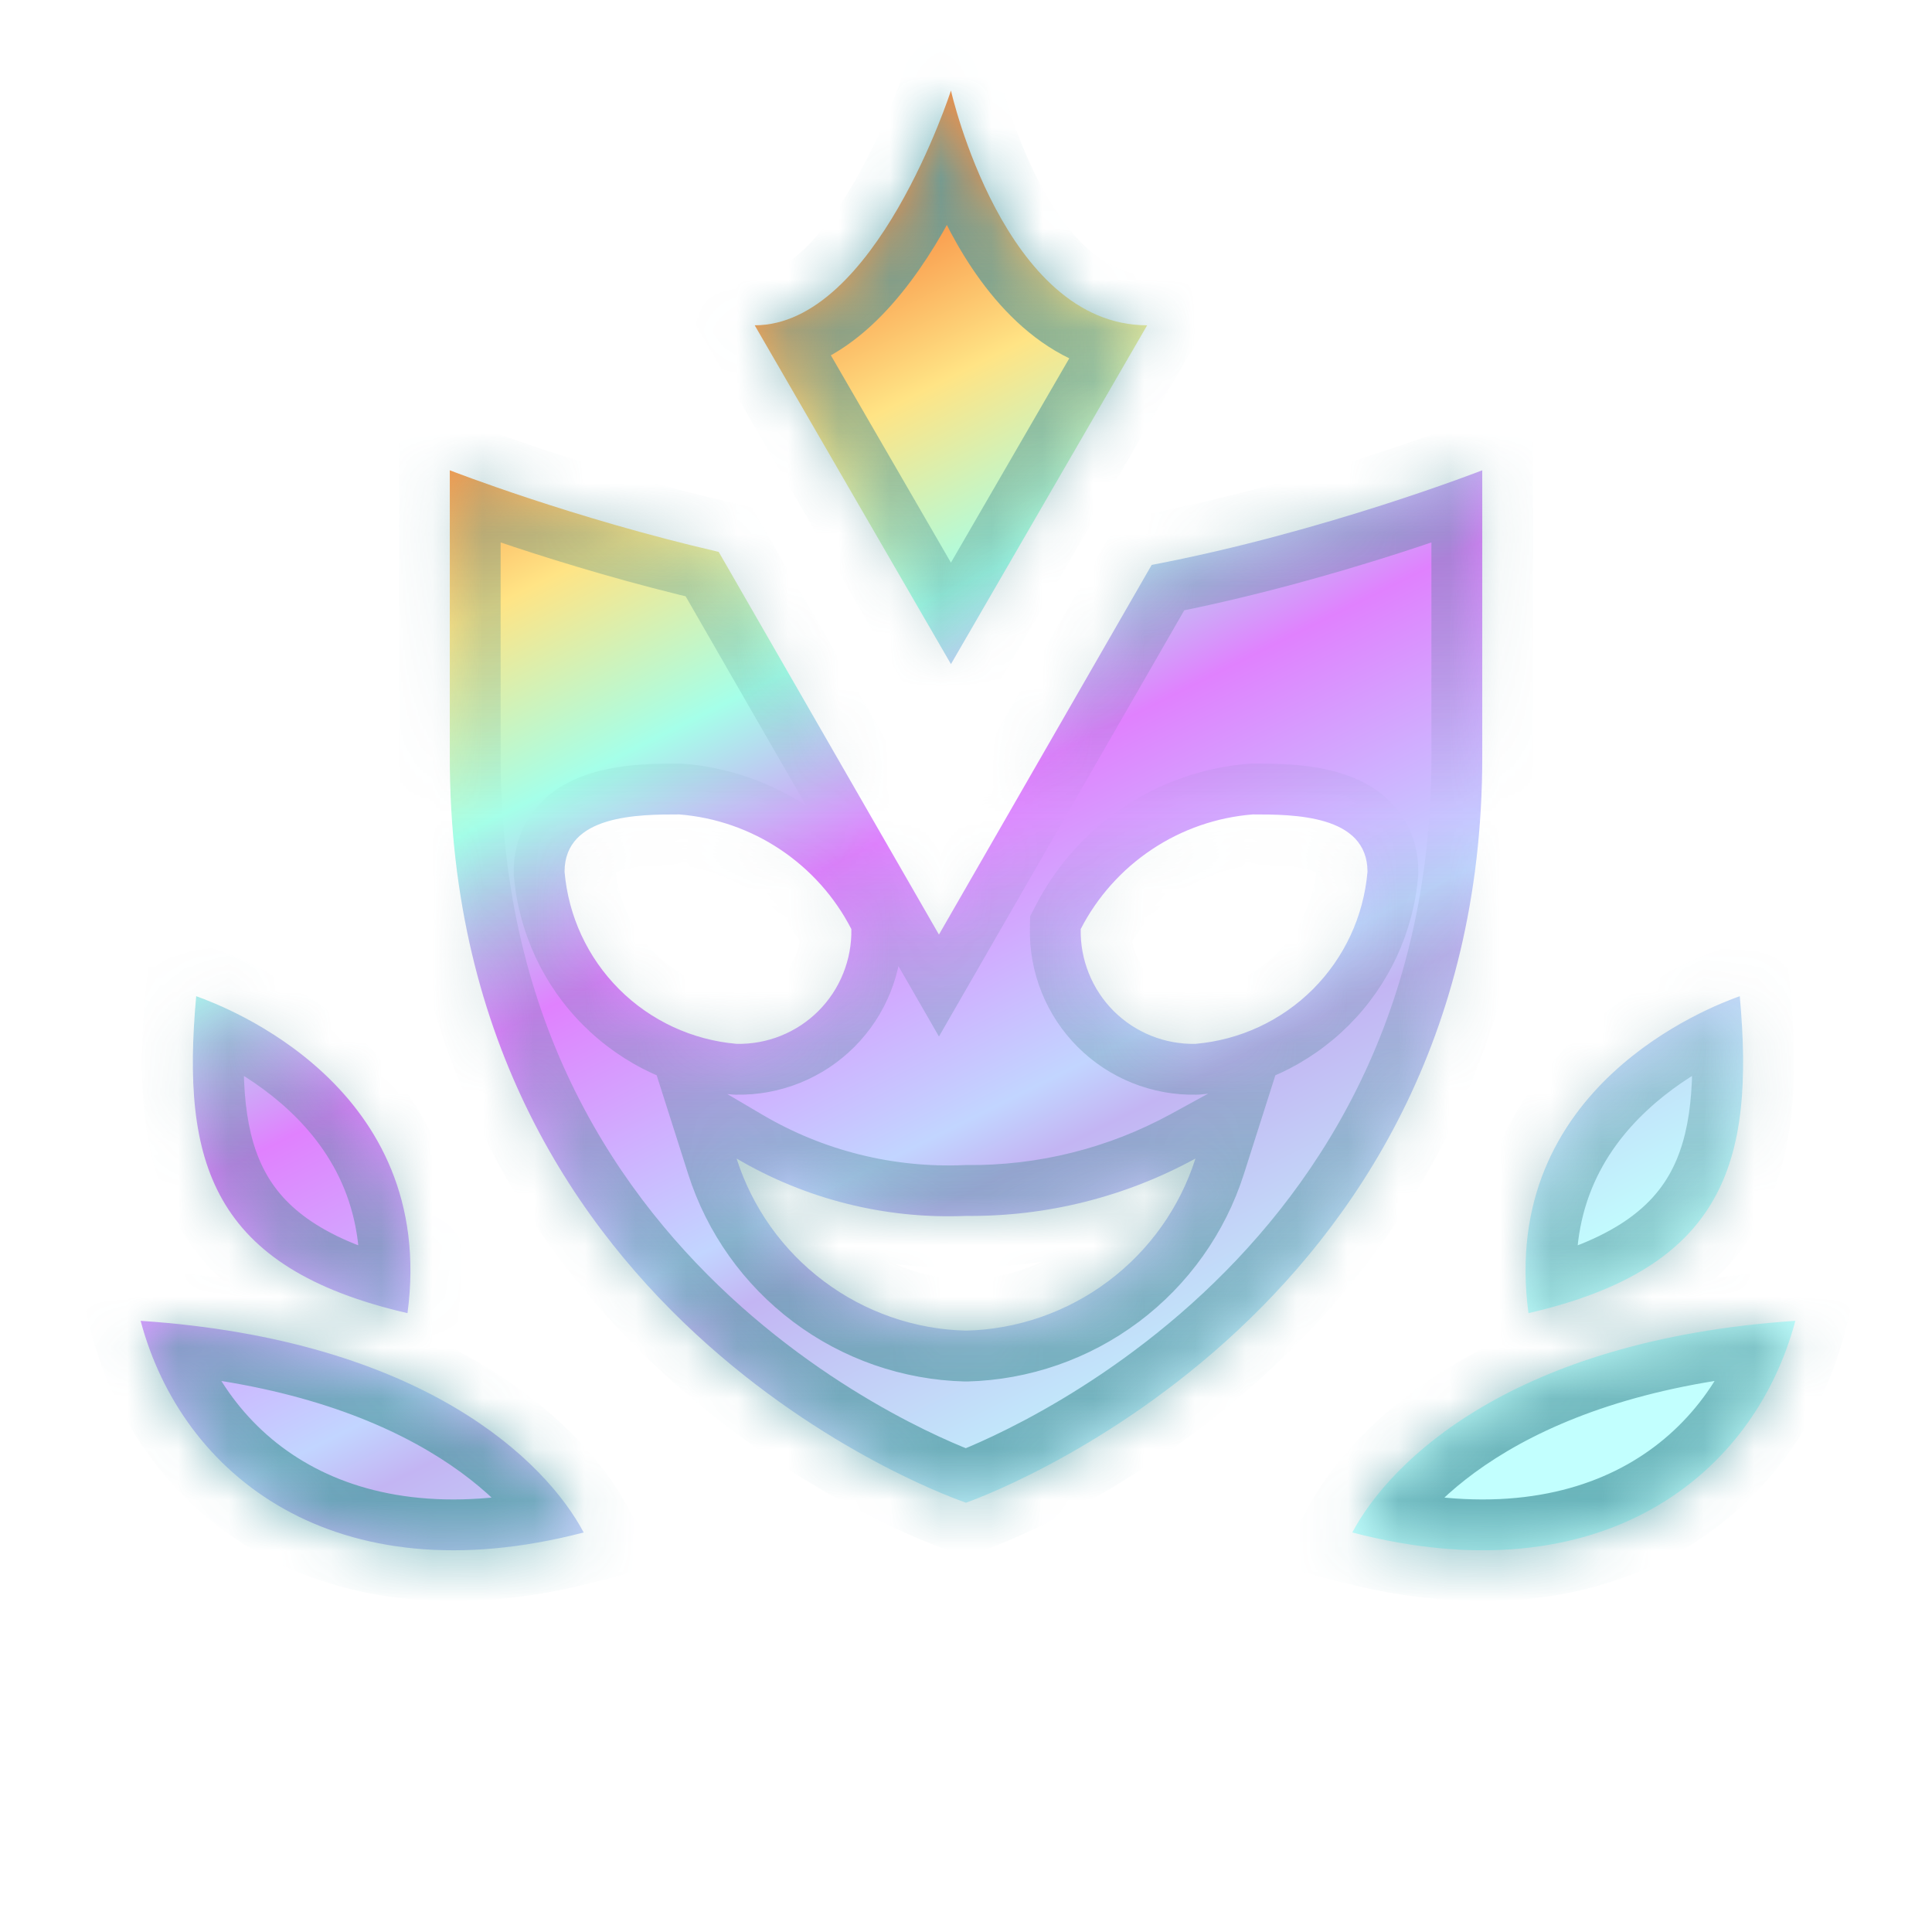 <svg width="38" height="38" viewBox="0 0 38 38" fill="none" xmlns="http://www.w3.org/2000/svg">
<g clip-path="url(#clip0_4988_12010)">
<g filter="url(#filter0_d_4988_12010)">
<mask id="path-1-inside-1_4988_12010" fill="white">
<path d="M2.766 25.979C8.34 26.354 10.741 28.749 11.48 30.142C6.569 31.42 3.574 29.013 2.766 25.979ZM35.312 25.979C34.504 29.013 31.509 31.42 26.598 30.142C27.337 28.749 29.738 26.354 35.312 25.979ZM29.154 14.891C29.154 26.013 19.083 29.527 19 29.556C18.96 29.542 8.847 26.149 8.847 14.891V9.25C8.865 9.257 11.26 10.191 14.136 10.855L18.468 18.382L22.652 11.111C26.046 10.465 29.154 9.25 29.154 9.25V14.891ZM23.513 22.787C22.131 23.544 20.576 23.932 19 23.915C17.419 23.982 15.852 23.59 14.488 22.787C14.795 23.75 15.395 24.594 16.204 25.2C17.012 25.807 17.99 26.147 19 26.172C20.011 26.147 20.989 25.807 21.797 25.2C22.606 24.594 23.206 23.75 23.513 22.787ZM3.859 19.594C4.43 19.797 8.609 21.375 8.015 25.828C4.156 24.938 3.562 22.859 3.859 19.594ZM34.219 19.594C34.516 22.859 33.922 24.938 30.063 25.828C29.469 21.375 33.648 19.797 34.219 19.594ZM13.36 16.019C12.57 16.019 11.105 16.019 11.104 17.146C11.179 18.019 11.559 18.838 12.178 19.457C12.797 20.076 13.616 20.456 14.488 20.531C14.786 20.538 15.082 20.483 15.359 20.372C15.635 20.261 15.887 20.095 16.097 19.885C16.308 19.674 16.474 19.422 16.585 19.145C16.696 18.869 16.751 18.572 16.745 18.274C16.42 17.641 15.937 17.102 15.345 16.707C14.753 16.312 14.069 16.075 13.36 16.019ZM24.641 16.019C23.932 16.075 23.248 16.312 22.656 16.707C22.064 17.102 21.581 17.641 21.256 18.274C21.25 18.572 21.305 18.869 21.416 19.145C21.527 19.422 21.693 19.674 21.904 19.885C22.114 20.095 22.366 20.261 22.642 20.372C22.919 20.483 23.215 20.538 23.513 20.531C24.385 20.456 25.204 20.076 25.823 19.457C26.442 18.838 26.822 18.019 26.897 17.146C26.896 16.019 25.431 16.019 24.641 16.019ZM18.704 1.781C18.709 1.804 19.75 6.398 22.563 6.398L18.704 13.062L14.844 6.398C17.219 6.398 18.704 1.781 18.704 1.781Z"/>
</mask>
<path d="M2.766 25.979C8.34 26.354 10.741 28.749 11.48 30.142C6.569 31.42 3.574 29.013 2.766 25.979ZM35.312 25.979C34.504 29.013 31.509 31.42 26.598 30.142C27.337 28.749 29.738 26.354 35.312 25.979ZM29.154 14.891C29.154 26.013 19.083 29.527 19 29.556C18.96 29.542 8.847 26.149 8.847 14.891V9.25C8.865 9.257 11.26 10.191 14.136 10.855L18.468 18.382L22.652 11.111C26.046 10.465 29.154 9.25 29.154 9.25V14.891ZM23.513 22.787C22.131 23.544 20.576 23.932 19 23.915C17.419 23.982 15.852 23.59 14.488 22.787C14.795 23.75 15.395 24.594 16.204 25.2C17.012 25.807 17.99 26.147 19 26.172C20.011 26.147 20.989 25.807 21.797 25.2C22.606 24.594 23.206 23.75 23.513 22.787ZM3.859 19.594C4.43 19.797 8.609 21.375 8.015 25.828C4.156 24.938 3.562 22.859 3.859 19.594ZM34.219 19.594C34.516 22.859 33.922 24.938 30.063 25.828C29.469 21.375 33.648 19.797 34.219 19.594ZM13.36 16.019C12.57 16.019 11.105 16.019 11.104 17.146C11.179 18.019 11.559 18.838 12.178 19.457C12.797 20.076 13.616 20.456 14.488 20.531C14.786 20.538 15.082 20.483 15.359 20.372C15.635 20.261 15.887 20.095 16.097 19.885C16.308 19.674 16.474 19.422 16.585 19.145C16.696 18.869 16.751 18.572 16.745 18.274C16.42 17.641 15.937 17.102 15.345 16.707C14.753 16.312 14.069 16.075 13.36 16.019ZM24.641 16.019C23.932 16.075 23.248 16.312 22.656 16.707C22.064 17.102 21.581 17.641 21.256 18.274C21.25 18.572 21.305 18.869 21.416 19.145C21.527 19.422 21.693 19.674 21.904 19.885C22.114 20.095 22.366 20.261 22.642 20.372C22.919 20.483 23.215 20.538 23.513 20.531C24.385 20.456 25.204 20.076 25.823 19.457C26.442 18.838 26.822 18.019 26.897 17.146C26.896 16.019 25.431 16.019 24.641 16.019ZM18.704 1.781C18.709 1.804 19.75 6.398 22.563 6.398L18.704 13.062L14.844 6.398C17.219 6.398 18.704 1.781 18.704 1.781Z" fill="url(#paint0_linear_4988_12010)"/>
<path d="M2.766 25.979L2.833 24.981L1.441 24.887L1.8 26.236L2.766 25.979ZM11.48 30.142L11.732 31.109L12.957 30.79L12.363 29.673L11.48 30.142ZM35.312 25.979L36.278 26.236L36.637 24.887L35.245 24.981L35.312 25.979ZM26.598 30.142L25.715 29.673L25.122 30.79L26.346 31.109L26.598 30.142ZM29.154 14.891L30.154 14.891V14.891H29.154ZM19 29.556L18.683 30.504L19.006 30.612L19.328 30.5L19 29.556ZM8.847 14.891H7.847V14.891L8.847 14.891ZM8.847 9.25L9.211 8.318L7.847 7.786V9.25H8.847ZM14.136 10.855L15.003 10.357L14.786 9.979L14.361 9.881L14.136 10.855ZM18.468 18.382L17.602 18.881L18.468 20.387L19.335 18.881L18.468 18.382ZM22.652 11.111L22.465 10.129L22.014 10.215L21.785 10.613L22.652 11.111ZM29.154 9.25H30.154V7.785L28.79 8.319L29.154 9.25ZM23.513 22.787L24.466 23.091L25.225 20.71L23.033 21.91L23.513 22.787ZM19 23.915L19.011 22.915L18.985 22.915L18.958 22.916L19 23.915ZM14.488 22.787L14.995 21.925L12.74 20.597L13.535 23.091L14.488 22.787ZM16.204 25.2L15.604 26L15.604 26L16.204 25.2ZM19 26.172L18.976 27.172L19 27.172L19.025 27.172L19 26.172ZM21.797 25.2L22.397 26L22.398 26L21.797 25.2ZM3.859 19.594L4.195 18.652L2.98 18.219L2.863 19.503L3.859 19.594ZM8.015 25.828L7.79 26.802L8.861 27.05L9.006 25.96L8.015 25.828ZM34.219 19.594L35.215 19.503L35.098 18.219L33.883 18.652L34.219 19.594ZM30.063 25.828L29.072 25.96L29.217 27.05L30.288 26.802L30.063 25.828ZM13.36 16.019L13.439 15.022L13.399 15.019H13.36V16.019ZM11.104 17.146L10.104 17.146L10.104 17.189L10.108 17.232L11.104 17.146ZM12.178 19.457L11.471 20.164L11.471 20.164L12.178 19.457ZM14.488 20.531L14.402 21.528L14.434 21.53L14.467 21.531L14.488 20.531ZM15.359 20.372L15.732 21.3L15.732 21.3L15.359 20.372ZM16.097 19.885L16.804 20.592L16.804 20.592L16.097 19.885ZM16.585 19.145L17.513 19.518L17.513 19.518L16.585 19.145ZM16.745 18.274L17.744 18.253L17.739 18.023L17.634 17.818L16.745 18.274ZM15.345 16.707L15.9 15.875L15.9 15.875L15.345 16.707ZM24.641 16.019V15.019H24.602L24.562 15.022L24.641 16.019ZM22.656 16.707L22.101 15.875L22.101 15.875L22.656 16.707ZM21.256 18.274L20.367 17.818L20.261 18.023L20.257 18.253L21.256 18.274ZM21.416 19.145L20.488 19.518L20.488 19.518L21.416 19.145ZM21.904 19.885L21.197 20.592L21.197 20.592L21.904 19.885ZM22.642 20.372L22.269 21.3L22.269 21.3L22.642 20.372ZM23.513 20.531L23.534 21.531L23.567 21.53L23.599 21.528L23.513 20.531ZM25.823 19.457L26.53 20.164L26.53 20.164L25.823 19.457ZM26.897 17.146L27.893 17.232L27.897 17.189L27.897 17.146L26.897 17.146ZM18.704 1.781L19.679 1.561L18.872 -2.011L17.752 1.475L18.704 1.781ZM22.563 6.398L23.428 6.9L24.298 5.398H22.563V6.398ZM18.704 13.062L17.838 13.564L18.704 15.058L19.569 13.564L18.704 13.062ZM14.844 6.398L14.844 5.398L13.11 5.399L13.979 6.9L14.844 6.398ZM2.766 25.979L2.699 26.976C7.994 27.333 10.049 29.578 10.597 30.61L11.48 30.142L12.363 29.673C11.433 27.92 8.686 25.375 2.833 24.981L2.766 25.979ZM11.48 30.142L11.228 29.174C8.974 29.761 7.271 29.477 6.074 28.805C4.87 28.13 4.074 27.006 3.732 25.721L2.766 25.979L1.8 26.236C2.266 27.986 3.372 29.583 5.095 30.55C6.825 31.52 9.075 31.801 11.732 31.109L11.48 30.142ZM35.312 25.979L34.346 25.721C34.004 27.006 33.208 28.13 32.004 28.805C30.807 29.477 29.104 29.761 26.85 29.174L26.598 30.142L26.346 31.109C29.003 31.801 31.253 31.52 32.983 30.55C34.706 29.583 35.812 27.986 36.278 26.236L35.312 25.979ZM26.598 30.142L27.481 30.61C28.03 29.578 30.085 27.333 35.379 26.976L35.312 25.979L35.245 24.981C29.392 25.375 26.645 27.92 25.715 29.673L26.598 30.142ZM29.154 14.891L28.154 14.891C28.154 20.108 25.806 23.512 23.44 25.64C21.051 27.787 18.653 28.618 18.673 28.611L19 29.556L19.328 30.5C19.431 30.465 22.109 29.525 24.777 27.127C27.466 24.71 30.154 20.796 30.154 14.891L29.154 14.891ZM19 29.556L19.318 28.607C19.36 28.622 16.965 27.824 14.574 25.694C12.207 23.584 9.847 20.177 9.847 14.891L8.847 14.891L7.847 14.891C7.847 20.863 10.544 24.782 13.244 27.187C15.919 29.571 18.601 30.476 18.683 30.504L19 29.556ZM8.847 14.891H9.847V9.25H8.847H7.847V14.891H8.847ZM8.847 9.25L8.483 10.181C8.518 10.195 10.966 11.15 13.911 11.83L14.136 10.855L14.361 9.881C12.962 9.558 11.675 9.168 10.734 8.857C9.794 8.546 9.207 8.317 9.211 8.318L8.847 9.25ZM14.136 10.855L13.27 11.354L17.602 18.881L18.468 18.382L19.335 17.883L15.003 10.357L14.136 10.855ZM18.468 18.382L19.335 18.881L23.519 11.61L22.652 11.111L21.785 10.613L17.602 17.883L18.468 18.382ZM22.652 11.111L22.839 12.094C24.589 11.761 26.256 11.283 27.48 10.891C28.094 10.694 28.6 10.518 28.954 10.391C29.131 10.327 29.27 10.275 29.366 10.239C29.414 10.221 29.451 10.207 29.477 10.197C29.489 10.193 29.499 10.189 29.506 10.186C29.51 10.185 29.512 10.184 29.514 10.183C29.515 10.182 29.516 10.182 29.517 10.182C29.517 10.182 29.517 10.182 29.517 10.181C29.518 10.181 29.518 10.181 29.518 10.181C29.518 10.181 29.518 10.181 29.154 9.25C28.79 8.319 28.79 8.319 28.79 8.319C28.79 8.319 28.79 8.319 28.79 8.319C28.79 8.319 28.79 8.319 28.79 8.319C28.79 8.319 28.789 8.319 28.789 8.319C28.788 8.319 28.786 8.32 28.784 8.321C28.778 8.323 28.77 8.326 28.76 8.33C28.738 8.339 28.705 8.351 28.661 8.368C28.574 8.401 28.444 8.449 28.276 8.509C27.941 8.63 27.458 8.798 26.871 8.986C25.692 9.363 24.108 9.816 22.465 10.129L22.652 11.111ZM29.154 9.25H28.154V14.891H29.154H30.154V9.25H29.154ZM23.513 22.787L23.033 21.91C21.801 22.584 20.416 22.93 19.011 22.915L19 23.915L18.99 24.915C20.737 24.934 22.46 24.503 23.993 23.664L23.513 22.787ZM19 23.915L18.958 22.916C17.569 22.975 16.193 22.631 14.995 21.925L14.488 22.787L13.98 23.649C15.51 24.55 17.269 24.989 19.043 24.914L19 23.915ZM14.488 22.787L13.535 23.091C13.905 24.252 14.629 25.269 15.604 26L16.204 25.2L16.804 24.4C16.161 23.918 15.684 23.248 15.441 22.483L14.488 22.787ZM16.204 25.2L15.604 26C16.578 26.731 17.757 27.141 18.976 27.172L19 26.172L19.025 25.172C18.223 25.152 17.446 24.882 16.804 24.4L16.204 25.2ZM19 26.172L19.025 27.172C20.244 27.141 21.423 26.731 22.397 26L21.797 25.2L21.197 24.4C20.555 24.882 19.778 25.152 18.976 25.172L19 26.172ZM21.797 25.2L22.398 26C23.372 25.269 24.096 24.252 24.466 23.091L23.513 22.787L22.56 22.483C22.317 23.248 21.84 23.918 21.197 24.4L21.797 25.2ZM3.859 19.594L3.523 20.536C3.766 20.622 4.799 21.012 5.69 21.847C6.548 22.651 7.27 23.853 7.024 25.696L8.015 25.828L9.006 25.96C9.354 23.35 8.284 21.537 7.058 20.388C5.865 19.27 4.523 18.769 4.195 18.652L3.859 19.594ZM8.015 25.828L8.24 24.854C6.458 24.442 5.649 23.81 5.247 23.105C4.814 22.349 4.71 21.281 4.855 19.684L3.859 19.594L2.863 19.503C2.711 21.172 2.755 22.776 3.51 24.098C4.295 25.471 5.714 26.323 7.79 26.802L8.015 25.828ZM34.219 19.594L33.223 19.684C33.368 21.281 33.264 22.349 32.831 23.105C32.429 23.81 31.621 24.442 29.838 24.854L30.063 25.828L30.288 26.802C32.364 26.323 33.783 25.471 34.568 24.098C35.323 22.776 35.367 21.172 35.215 19.503L34.219 19.594ZM30.063 25.828L31.054 25.696C30.808 23.853 31.531 22.651 32.388 21.847C33.279 21.012 34.312 20.622 34.555 20.536L34.219 19.594L33.883 18.652C33.555 18.769 32.213 19.27 31.02 20.388C29.794 21.537 28.724 23.35 29.072 25.96L30.063 25.828ZM13.36 16.019V15.019C12.996 15.019 12.278 15.011 11.646 15.203C11.319 15.302 10.931 15.477 10.619 15.808C10.284 16.163 10.104 16.624 10.104 17.146L11.104 17.146L12.104 17.147C12.104 17.105 12.108 17.144 12.073 17.181C12.06 17.195 12.088 17.159 12.226 17.117C12.524 17.026 12.934 17.019 13.36 17.019V16.019ZM11.104 17.146L10.108 17.232C10.203 18.339 10.685 19.378 11.471 20.164L12.178 19.457L12.885 18.75C12.433 18.298 12.155 17.699 12.1 17.061L11.104 17.146ZM12.178 19.457L11.471 20.164C12.257 20.95 13.295 21.433 14.402 21.528L14.488 20.531L14.573 19.535C13.936 19.48 13.338 19.202 12.885 18.75L12.178 19.457ZM14.488 20.531L14.467 21.531C14.9 21.54 15.331 21.461 15.732 21.3L15.359 20.372L14.986 19.444C14.834 19.505 14.671 19.535 14.509 19.532L14.488 20.531ZM15.359 20.372L15.732 21.3C16.133 21.139 16.498 20.898 16.804 20.592L16.097 19.885L15.39 19.177C15.275 19.292 15.138 19.383 14.986 19.444L15.359 20.372ZM16.097 19.885L16.804 20.592C17.11 20.286 17.352 19.92 17.513 19.518L16.585 19.145L15.658 18.773C15.597 18.924 15.505 19.062 15.39 19.178L16.097 19.885ZM16.585 19.145L17.513 19.518C17.674 19.117 17.754 18.687 17.744 18.253L16.745 18.274L15.745 18.296C15.748 18.458 15.719 18.621 15.658 18.773L16.585 19.145ZM16.745 18.274L17.634 17.818C17.231 17.032 16.633 16.364 15.9 15.875L15.345 16.707L14.79 17.539C15.242 17.84 15.608 18.25 15.855 18.731L16.745 18.274ZM15.345 16.707L15.9 15.875C15.166 15.386 14.319 15.091 13.439 15.022L13.36 16.019L13.281 17.015C13.82 17.058 14.34 17.239 14.79 17.539L15.345 16.707ZM24.641 16.019L24.562 15.022C23.682 15.091 22.835 15.386 22.101 15.875L22.656 16.707L23.21 17.539C23.661 17.239 24.181 17.058 24.72 17.015L24.641 16.019ZM22.656 16.707L22.101 15.875C21.368 16.364 20.77 17.032 20.367 17.818L21.256 18.274L22.146 18.731C22.393 18.25 22.759 17.84 23.21 17.539L22.656 16.707ZM21.256 18.274L20.257 18.253C20.247 18.687 20.327 19.117 20.488 19.518L21.416 19.145L22.343 18.773C22.282 18.621 22.253 18.458 22.256 18.296L21.256 18.274ZM21.416 19.145L20.488 19.518C20.649 19.92 20.89 20.286 21.197 20.592L21.904 19.885L22.611 19.178C22.496 19.062 22.404 18.924 22.343 18.773L21.416 19.145ZM21.904 19.885L21.197 20.592C21.503 20.898 21.868 21.139 22.269 21.3L22.642 20.372L23.015 19.444C22.863 19.383 22.726 19.292 22.611 19.177L21.904 19.885ZM22.642 20.372L22.269 21.3C22.67 21.461 23.101 21.54 23.534 21.531L23.513 20.531L23.492 19.532C23.329 19.535 23.167 19.505 23.015 19.444L22.642 20.372ZM23.513 20.531L23.599 21.528C24.706 21.433 25.744 20.95 26.53 20.164L25.823 19.457L25.116 18.75C24.663 19.202 24.065 19.48 23.428 19.535L23.513 20.531ZM25.823 19.457L26.53 20.164C27.316 19.378 27.799 18.339 27.893 17.232L26.897 17.146L25.901 17.061C25.846 17.699 25.568 18.298 25.116 18.75L25.823 19.457ZM26.897 17.146L27.897 17.146C27.897 16.624 27.717 16.163 27.382 15.808C27.07 15.478 26.683 15.302 26.355 15.203C25.723 15.011 25.005 15.019 24.641 15.019V16.019V17.019C25.067 17.019 25.477 17.026 25.775 17.117C25.913 17.159 25.941 17.195 25.928 17.181C25.893 17.144 25.897 17.105 25.897 17.147L26.897 17.146ZM18.704 1.781L17.728 2.002C17.737 2.042 18.022 3.299 18.697 4.568C19.336 5.768 20.553 7.398 22.563 7.398V6.398V5.398C21.76 5.398 21.05 4.732 20.463 3.629C19.913 2.595 19.675 1.544 19.679 1.561L18.704 1.781ZM22.563 6.398L21.698 5.897L17.838 12.561L18.704 13.062L19.569 13.564L23.428 6.9L22.563 6.398ZM18.704 13.062L19.569 12.561L15.71 5.897L14.844 6.398L13.979 6.9L17.838 13.564L18.704 13.062ZM14.844 6.398L14.845 7.398C15.779 7.398 16.547 6.943 17.124 6.415C17.702 5.886 18.17 5.212 18.53 4.591C18.894 3.961 19.173 3.34 19.361 2.88C19.455 2.648 19.527 2.455 19.577 2.317C19.601 2.248 19.62 2.193 19.634 2.154C19.64 2.134 19.645 2.119 19.649 2.108C19.651 2.102 19.652 2.098 19.653 2.094C19.654 2.093 19.654 2.091 19.655 2.09C19.655 2.089 19.655 2.089 19.655 2.088C19.655 2.088 19.655 2.088 19.655 2.088C19.655 2.088 19.656 2.087 18.704 1.781C17.752 1.475 17.752 1.475 17.752 1.475C17.752 1.475 17.752 1.475 17.752 1.474C17.752 1.474 17.752 1.474 17.752 1.474C17.752 1.474 17.752 1.474 17.752 1.475C17.751 1.476 17.751 1.478 17.75 1.481C17.747 1.488 17.744 1.498 17.739 1.512C17.73 1.541 17.714 1.585 17.694 1.642C17.653 1.757 17.59 1.924 17.508 2.125C17.343 2.531 17.103 3.064 16.799 3.589C16.491 4.121 16.142 4.602 15.774 4.939C15.405 5.277 15.097 5.398 14.844 5.398L14.844 6.398Z" fill="url(#paint1_linear_4988_12010)" mask="url(#path-1-inside-1_4988_12010)"/>
</g>
</g>
<defs>
<filter id="filter0_d_4988_12010" x="-5.234" y="-6.219" width="48.546" height="44.711" filterUnits="userSpaceOnUse" color-interpolation-filters="sRGB">
<feFlood flood-opacity="0" result="BackgroundImageFix"/>
<feColorMatrix in="SourceAlpha" type="matrix" values="0 0 0 0 0 0 0 0 0 0 0 0 0 0 0 0 0 0 127 0" result="hardAlpha"/>
<feOffset/>
<feGaussianBlur stdDeviation="4"/>
<feComposite in2="hardAlpha" operator="out"/>
<feColorMatrix type="matrix" values="0 0 0 0 0.11 0 0 0 0 0.587 0 0 0 0 0.85 0 0 0 0.4 0"/>
<feBlend mode="normal" in2="BackgroundImageFix" result="effect1_dropShadow_4988_12010"/>
<feBlend mode="normal" in="SourceGraphic" in2="effect1_dropShadow_4988_12010" result="shape"/>
</filter>
<linearGradient id="paint0_linear_4988_12010" x1="2.969" y1="11.578" x2="13.953" y2="33.547" gradientUnits="userSpaceOnUse">
<stop stop-color="#F88F44"/>
<stop offset="0.135" stop-color="#FFE485"/>
<stop offset="0.288" stop-color="#A5FFE9"/>
<stop offset="0.442" stop-color="#E081FE"/>
<stop offset="0.673" stop-color="#C2D5FF"/>
<stop offset="0.726" stop-color="#C3B5F3"/>
<stop offset="1" stop-color="#C2FFFE"/>
</linearGradient>
<linearGradient id="paint1_linear_4988_12010" x1="-2.426" y1="0.211" x2="-2.426" y2="33.896" gradientUnits="userSpaceOnUse">
<stop stop-color="#57ACB5"/>
<stop offset="0.47" stop-color="#316D73" stop-opacity="0"/>
<stop offset="1" stop-color="#57ACB5"/>
</linearGradient>
<clipPath id="clip0_4988_12010">
<rect width="38" height="38" fill="white"/>
</clipPath>
</defs>
</svg>
